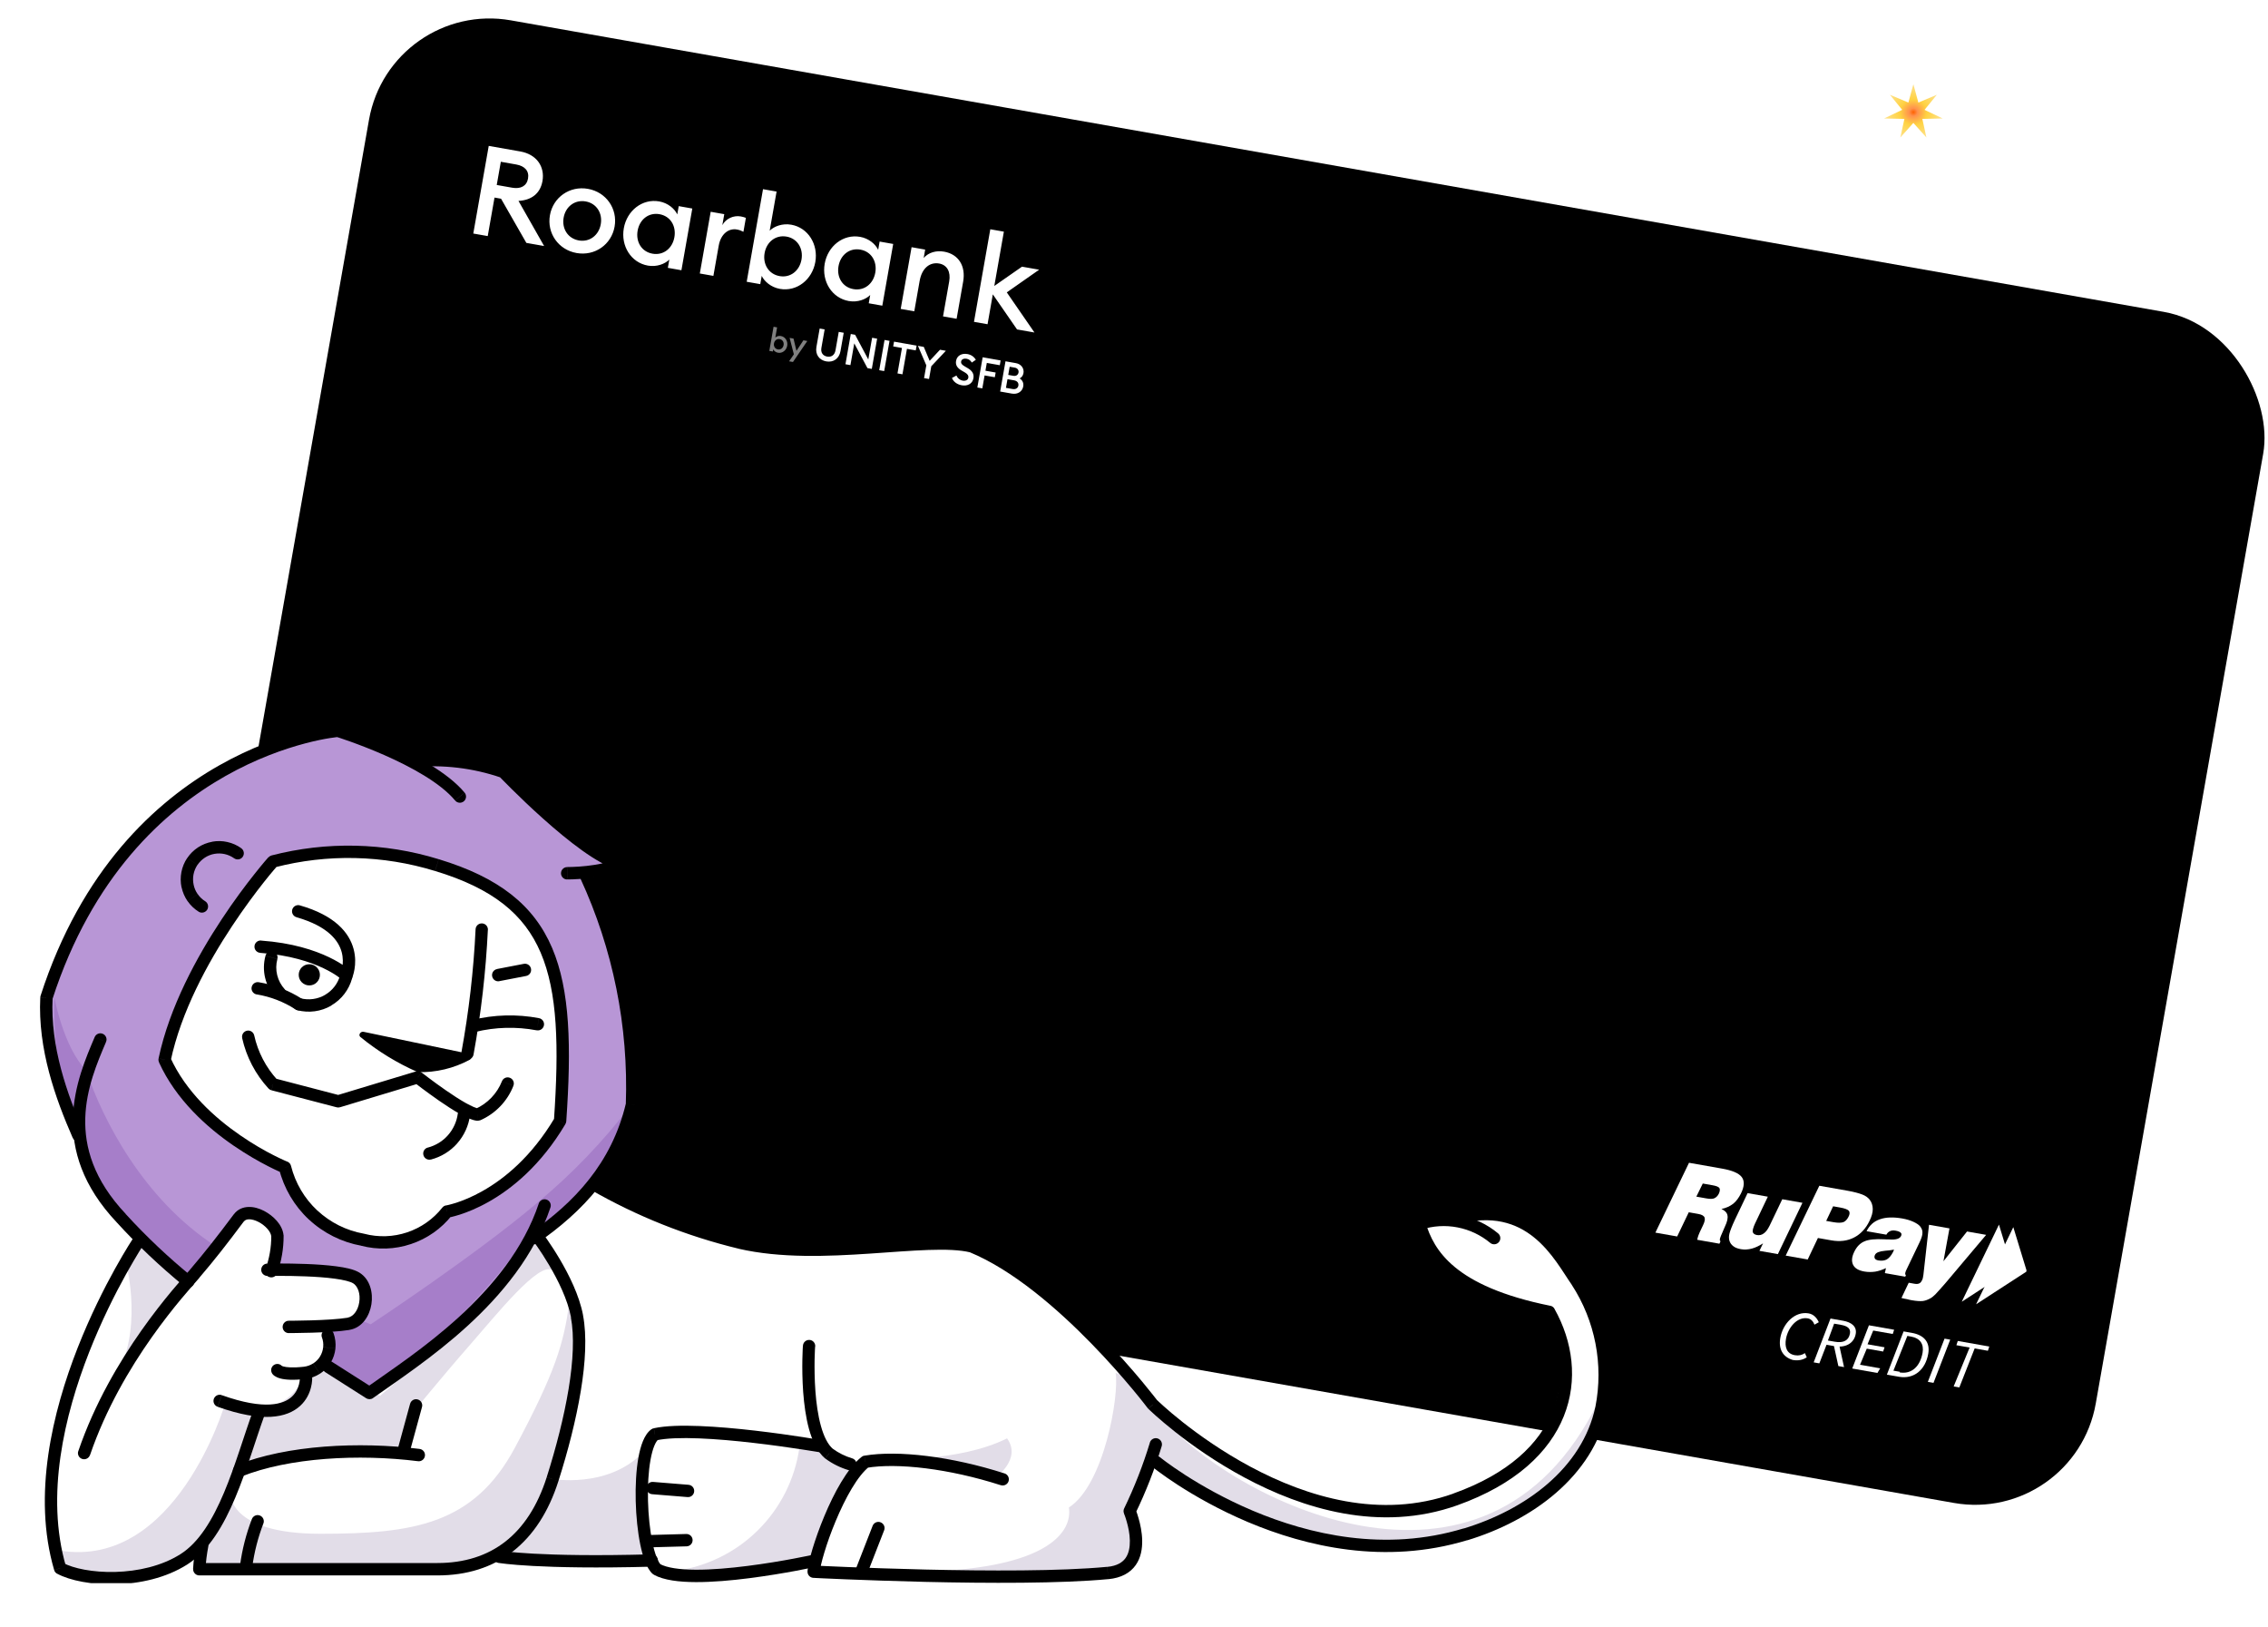 <svg width="566" height="406" viewBox="0 0 566 406" fill="none" xmlns="http://www.w3.org/2000/svg">
<g clip-path="url(#clip0_4159_18079)">
<rect x="97.398" y="-0.231" width="480" height="301.751" rx="30.557" transform="rotate(10 97.398 -0.231)" fill="black"/>
<g clip-path="url(#clip1_4159_18079)">
<g clip-path="url(#clip2_4159_18079)">
<path d="M502.439 306.169L505.812 317.205L493.153 325.415L502.439 306.169Z" fill="white"/>
<path d="M498.857 305.537L502.231 316.574L489.572 324.784L498.857 305.537Z" fill="white"/>
<path d="M413.116 307.539L421.509 290.111L429.719 291.559C432.271 292.009 433.923 292.695 434.666 293.673C435.409 294.65 435.334 296.048 434.451 297.811C433.925 298.848 433.317 299.7 432.516 300.349C431.725 300.943 430.787 301.399 429.6 301.641C430.449 302.016 430.982 302.562 431.098 303.203C431.259 303.909 431.04 304.83 430.494 305.975L429.431 308.441L429.421 308.495C429.129 309.178 429.117 309.571 429.385 309.674L429.102 310.302L423.555 309.324C423.632 308.886 423.755 308.512 423.869 308.194C423.982 307.875 424.086 307.611 424.17 307.457L424.988 305.738C425.429 304.856 425.555 304.145 425.391 303.777C425.237 303.355 424.721 303.038 423.833 302.882L421.448 302.461L418.553 308.498L413.116 307.539ZM423.336 298.561L425.833 299.001C426.72 299.158 427.405 299.166 427.842 298.96C428.279 298.755 428.689 298.376 428.961 297.803C429.243 297.175 429.265 296.728 429.092 296.415C428.862 296.092 428.271 295.875 427.328 295.709L424.943 295.288L423.336 298.561Z" fill="white"/>
<path d="M449.841 300.045L443.685 312.901L439.08 312.089L439.982 310.216C439.015 310.835 438.077 311.291 437.177 311.527C436.278 311.764 435.351 311.826 434.464 311.67C433.687 311.533 433.041 311.306 432.59 310.944C432.083 310.573 431.763 310.121 431.582 309.525C431.447 308.993 431.432 308.426 431.613 307.724C431.794 307.022 432.219 305.912 432.952 304.348L436.129 297.683L441.177 298.573L438 305.238C437.539 306.229 437.359 306.931 437.402 307.334C437.501 307.746 437.85 308.034 438.461 308.141C439.071 308.249 439.664 308.128 440.195 307.713C440.716 307.354 441.174 306.701 441.616 305.819L444.783 299.209L449.831 300.099L449.841 300.045Z" fill="white"/>
<path d="M445.636 313.274L454.029 295.845L461.074 297.087C462.627 297.361 463.828 297.686 464.687 298.007C465.546 298.327 466.154 298.773 466.576 299.299C467.089 299.954 467.352 300.734 467.364 301.64C467.376 302.545 467.091 303.511 466.556 304.601C465.644 306.529 464.31 307.931 462.675 308.771C461.039 309.612 459.168 309.846 457.004 309.465L453.676 308.878L451.128 314.242L445.636 313.274ZM455.743 304.614L457.518 304.927C458.683 305.132 459.489 305.105 460.036 304.919C460.528 304.724 460.948 304.29 461.295 303.617C461.643 302.945 461.674 302.442 461.39 302.11C461.161 301.787 460.413 301.486 459.248 301.281L457.473 300.968L455.743 304.614Z" fill="white"/>
<path d="M470.382 317.637L470.66 316.388C469.721 316.843 468.812 317.134 467.987 317.271C467.107 317.398 466.19 317.406 465.247 317.24C463.805 316.985 462.874 316.426 462.454 315.562C462.034 314.698 462.107 313.638 462.737 312.338C463.366 311.038 464.206 310.17 465.255 309.734C466.314 309.243 468 309.089 470.267 309.207C470.554 309.201 470.942 309.269 471.405 309.238C473.099 309.367 474.063 309.086 474.411 308.413C474.589 308.05 474.582 307.766 474.334 307.553C474.141 307.35 473.716 307.162 473.051 307.045C472.551 306.957 472.088 306.988 471.717 307.148C471.345 307.309 471.01 307.588 470.757 308.051L465.819 307.181C466.534 305.726 467.624 304.733 469.146 304.211C470.612 303.68 472.511 303.619 474.73 304.011C475.784 304.197 476.707 304.472 477.501 304.838C478.294 305.204 478.856 305.585 479.187 305.982C479.609 306.508 479.799 307.049 479.758 307.607C479.773 308.174 479.526 308.92 479.066 309.912L475.626 317.094C475.522 317.358 475.483 317.577 475.454 317.741C475.481 317.915 475.507 318.089 475.645 318.283L475.43 318.527L470.382 317.637ZM472.674 311.776C472.081 311.897 471.376 311.999 470.45 312.061C468.996 312.2 468.197 312.511 467.925 313.083C467.746 313.447 467.753 313.731 467.881 313.979C468.009 314.227 468.322 314.395 468.766 314.474C469.598 314.62 470.303 314.519 470.87 314.224C471.446 313.874 471.95 313.285 472.382 312.458C472.476 312.249 472.551 312.149 472.57 312.04L472.674 311.776Z" fill="white"/>
<path d="M474.525 323.842L476.339 320.041L477.782 320.296C478.281 320.384 478.688 320.343 478.939 320.218C479.246 320.102 479.47 319.803 479.649 319.44C479.733 319.285 479.827 319.076 479.866 318.857C479.904 318.638 479.943 318.419 480.001 318.091L481.406 305.582L486.509 306.482L485.006 314.683L490.892 307.255L495.662 308.096L485.466 320.183C484.318 321.505 483.469 322.427 482.974 322.961C482.489 323.44 482.024 323.809 481.587 324.015C481.021 324.31 480.408 324.54 479.824 324.607C479.185 324.663 478.278 324.616 477.113 324.411C476.78 324.352 476.392 324.284 475.958 324.151C475.459 324.063 475.015 323.985 474.525 323.842Z" fill="white"/>
<path d="M444.292 333.801C444.921 330.232 447.91 327.079 451.369 327.689C452.627 327.911 453.434 328.853 453.899 329.895L452.818 330.505C452.483 329.646 451.936 329.069 451.15 328.93C448.477 328.459 446.2 331.258 445.707 334.051C445.352 336.068 445.864 337.758 447.909 338.119C448.852 338.285 449.693 338.113 450.432 337.604L450.896 338.645C449.973 339.283 448.79 339.554 447.375 339.305C444.914 338.551 443.8 336.594 444.292 333.801Z" fill="white"/>
<path d="M456.818 328.97L459.963 329.525C462.007 329.885 463.443 330.938 463.115 332.8C462.677 335.283 460.387 336.319 457.871 335.875L455.826 335.515L454.035 340.159L452.619 339.909L456.818 328.97ZM457.905 334.761C460.106 335.15 461.371 334.413 461.672 332.706C461.891 331.464 461.03 330.833 459.457 330.555L457.727 330.25L456.175 334.456L457.905 334.761ZM457.611 335.51L458.848 334.928L460.195 341.085L458.779 340.835L457.611 335.51Z" fill="white"/>
<path d="M466.41 330.661L472.7 331.77L472.352 332.829L467.477 331.969L466.061 335.4L470.307 336.148L469.958 337.207L465.87 336.486L464.188 340.509L469.22 341.396L468.529 342.554L462.239 341.445L466.41 330.661Z" fill="white"/>
<path d="M475.059 332.186L477.104 332.547C480.249 333.101 481.705 334.958 481.212 337.751C480.501 341.786 477.65 344.163 473.876 343.497L470.888 342.97L475.059 332.186ZM474.067 342.411C477.055 342.938 479.195 340.915 479.797 337.502C480.18 335.329 479.141 333.866 476.939 333.478L475.996 333.311L472.522 341.979L474.095 342.256L474.067 342.411Z" fill="white"/>
<path d="M485.28 333.989L486.695 334.238L482.524 345.022L481.109 344.773L485.28 333.989Z" fill="white"/>
<path d="M491.536 336.212L488.234 335.629L488.583 334.571L496.445 335.957L496.096 337.016L492.794 336.433L488.971 346.159L487.556 345.91L491.536 336.212Z" fill="white"/>
</g>
</g>
<path d="M204.986 86.797C204.778 87.976 205.36 88.78 206.422 88.967C207.474 89.152 208.295 88.597 208.503 87.417L209.316 82.806L210.559 83.025L209.749 87.615C209.418 89.496 207.963 90.477 206.21 90.168C204.436 89.855 203.415 88.437 203.746 86.557L204.556 81.966L205.799 82.186L204.986 86.797ZM241.425 88.335C242.36 88.5 243.092 89.013 243.528 89.769L242.519 90.457C242.216 89.943 241.793 89.606 241.208 89.503C240.571 89.391 239.96 89.623 239.865 90.165C239.768 90.717 240.096 91.027 240.821 91.451L241.536 91.872C242.578 92.483 243.13 93.271 242.921 94.395C242.688 95.713 241.495 96.39 240.018 96.129C238.796 95.914 237.884 95.183 237.57 94.296L238.685 93.692C238.971 94.367 239.533 94.839 240.266 94.968C240.968 95.092 241.554 94.811 241.654 94.248C241.747 93.717 241.458 93.305 240.783 92.912L240.006 92.468C238.882 91.821 238.414 91.059 238.596 90.028C238.828 88.711 240.023 88.088 241.425 88.335ZM216.689 89.683L217.643 84.274L218.897 84.495L217.567 92.039L216.483 91.848L213.189 85.669L212.232 91.098L210.99 90.879L212.32 83.335L213.404 83.526L216.689 89.683ZM220.658 92.584L219.415 92.365L220.745 84.821L221.988 85.04L220.658 92.584ZM228.536 87.421L226.337 87.034L225.216 93.388L223.974 93.168L225.094 86.814L222.905 86.428L223.115 85.239L228.746 86.232L228.536 87.421ZM232.004 90.027L234.584 87.261L236.05 87.52L232.411 91.381L231.851 94.558L230.608 94.338L231.17 91.151L229.08 86.29L230.536 86.547L232.004 90.027ZM249.508 91.119L246.267 90.548L245.924 92.492L248.474 92.942L248.266 94.122L245.716 93.672L245.146 96.902L243.904 96.683L245.234 89.139L249.717 89.93L249.508 91.119ZM253.534 90.602C254.883 90.84 255.617 91.956 255.419 93.082C255.301 93.751 254.93 94.179 254.461 94.414C255.101 94.823 255.52 95.488 255.355 96.423C255.134 97.677 253.967 98.457 252.532 98.204L249.6 97.687L250.93 90.143L253.534 90.602ZM251.044 96.77L252.701 97.062C253.498 97.202 254.036 96.826 254.146 96.199C254.255 95.583 253.891 95.036 253.083 94.894L251.426 94.602L251.044 96.77ZM251.614 93.539L252.91 93.768C253.59 93.887 254.083 93.515 254.184 92.941C254.282 92.389 253.949 91.848 253.27 91.728L251.973 91.499L251.614 93.539ZM146.721 47.116C151.279 47.919 154.165 52.08 153.378 56.546C152.591 61.011 148.455 63.934 143.897 63.13C139.339 62.327 136.453 58.166 137.24 53.7C138.028 49.235 142.163 46.312 146.721 47.116ZM164.51 50.252C166.727 50.643 168.375 52.109 169.02 53.493L169.384 51.43L172.771 52.027L170.056 67.425L166.668 66.828L167.032 64.764C165.953 65.844 163.904 66.658 161.686 66.267C157.467 65.523 154.9 61.355 155.677 56.951C156.453 52.547 160.291 49.508 164.51 50.252ZM192.083 57.559C193.162 56.48 195.242 55.671 197.46 56.062C201.679 56.806 204.246 60.974 203.47 65.378C202.693 69.782 198.855 72.821 194.636 72.077C192.419 71.686 190.741 70.215 190.096 68.831L189.732 70.895L186.344 70.297L190.417 47.2L193.804 47.797L192.083 57.559ZM214.645 59.092C216.862 59.483 218.51 60.949 219.155 62.333L219.518 60.27L222.906 60.867L220.19 76.266L216.803 75.668L217.167 73.604C216.088 74.684 214.038 75.498 211.821 75.107C207.602 74.363 205.035 70.195 205.811 65.791C206.588 61.387 210.426 58.349 214.645 59.092ZM129.854 37.791C133.918 38.508 136.013 41.576 135.378 45.179C134.835 48.259 132.665 49.941 129.393 50.126L135.791 61.384L131.357 60.602L125.044 49.581L123.412 49.293L121.717 58.902L118.114 58.267L121.969 36.401L129.854 37.791ZM184.841 53.996C185.272 54.072 185.698 54.18 186.143 54.353L185.53 57.833C184.977 57.545 184.5 57.366 183.884 57.257C181.944 56.915 179.901 58.238 179.358 61.317L178.033 68.832L174.645 68.235L177.36 52.836L180.748 53.434L180.265 56.175C181.16 54.523 183.085 53.686 184.841 53.996ZM235.618 62.791C239.191 63.42 241.055 66.353 240.365 70.264L238.731 79.535L235.343 78.937L236.88 70.221C237.309 67.789 236.338 66.094 234.367 65.746C232.119 65.35 230.085 66.801 229.504 70.096L228.168 77.672L224.78 77.075L227.495 61.676L230.883 62.274L230.514 64.368C231.709 62.991 233.617 62.438 235.618 62.791ZM248.137 71.349L255.05 66.535L259.331 67.29L251.252 72.947L258.156 82.96L253.813 82.194L247.767 73.443L246.453 80.896L243.066 80.299L247.139 57.201L250.526 57.798L248.137 71.349ZM164.583 53.441C161.843 52.958 159.614 54.788 159.125 57.559C158.637 60.331 160.105 62.813 162.846 63.296C165.586 63.779 167.814 61.949 168.303 59.177C168.792 56.406 167.324 53.925 164.583 53.441ZM196.301 59.034C193.56 58.551 191.301 60.375 190.812 63.146C190.324 65.918 191.823 68.406 194.563 68.889C197.273 69.367 199.532 67.542 200.021 64.77C200.509 61.998 199.011 59.512 196.301 59.034ZM214.718 62.282C211.977 61.798 209.749 63.628 209.26 66.399C208.771 69.171 210.24 71.653 212.981 72.136C215.721 72.619 217.949 70.789 218.438 68.017C218.926 65.246 217.459 62.765 214.718 62.282ZM146.167 50.258C143.426 49.774 141.143 51.562 140.659 54.303C140.176 57.044 141.71 59.506 144.451 59.989C147.161 60.467 149.445 58.678 149.928 55.937C150.412 53.197 148.877 50.735 146.167 50.258ZM123.965 46.152L127.814 46.831C129.939 47.206 131.443 46.422 131.775 44.544C132.106 42.665 130.96 41.415 128.835 41.041L124.986 40.362L123.965 46.152Z" fill="white"/>
<path d="M192.966 87.163L192.871 87.701L191.988 87.546L193.049 81.525L193.932 81.68L193.484 84.225C193.765 83.944 194.307 83.733 194.885 83.835C195.985 84.029 196.654 85.115 196.452 86.263C196.249 87.411 195.249 88.203 194.149 88.009C193.571 87.907 193.134 87.524 192.966 87.163ZM195.553 86.105C195.68 85.382 195.29 84.734 194.583 84.609C193.869 84.483 193.28 84.959 193.152 85.681C193.025 86.404 193.416 87.052 194.13 87.178C194.837 87.303 195.425 86.827 195.553 86.105Z" fill="white" fill-opacity="0.5"/>
<path d="M197.892 90.317L196.92 90.145L198.114 88.402L197.057 84.301L198.028 84.472L198.764 87.532C199.439 86.507 199.818 85.932 200.493 84.906L201.472 85.079L197.892 90.317Z" fill="white" fill-opacity="0.5"/>
<g clip-path="url(#clip3_4159_18079)">
<g clip-path="url(#clip4_4159_18079)">
<path d="M15.343 359.7C17.526 340.874 30.951 317.451 37.392 308.078L32.225 305.935L26.503 298.448L22.964 288.547L19.967 280.789L17.784 275.703L12.902 257.799V250.583L15.899 241.225L19.438 234.538L30.598 217.15L39.304 207.791L48.837 200.304L58.369 193.889L67.631 190.145L85.056 185.059L102.21 192.817H106.563H113.37L126.442 195.218L144.4 210.9L152.8 215.8L149.3 217.2L147.135 220.093L151.216 231.595L156.112 249.241L157.468 261.814L158.824 274.387L154.471 287.218L147.935 296.577L165.089 304.606L188.222 311.022L203.464 312.093L230.137 310.221L241.297 311.022L249.461 314.494L268.784 329.21L283.212 344.455L296.827 358.358L317.791 369.588C330.036 376.003 338.755 375.746 348.545 375.746C358.349 375.746 368.967 370.931 377.944 364.515C386.921 358.1 388.29 351.684 389.647 343.655C391.003 335.625 386.107 328.681 385.294 327.338C368.967 325.846 358.526 315.484 355.353 310.493L353.793 305.379C353.685 305.311 353.671 305.23 353.725 305.149L353.793 305.379C354.281 305.691 356.668 305.745 363.801 304.348C372.506 302.639 379.585 305.596 382.039 307.292C385.212 310.14 392.494 318.156 396.196 327.352C400.82 338.853 400.007 349.813 396.467 358.113C393.633 364.746 380.954 374.077 374.961 377.902L356.993 383.518L339.568 384.318L321.601 380.846L303.091 373.359L287.307 363.2L281.87 374.973L283.226 381.388L282.412 388.075L278.602 390.476L260.634 392.076L223.615 391.005L203.478 390.476L203.749 387.804L181.971 391.547H171.353L165.089 390.476L163.177 387.261L151.745 388.061L127.798 387.261C127.527 386.19 126.55 384.535 124.801 386.461C123.052 388.387 116.095 389.58 112.827 389.933H52.091C51.359 389.662 50.572 387.898 53.176 382.975C36.185 396.674 21.96 392.781 16.97 389.133C15.533 387.153 13.173 378.526 15.343 359.7Z" fill="white"/>
<path d="M290.101 353.746C305.966 372.884 370.54 407.837 398.935 349.555C390.514 388.74 344.355 384.521 327.459 383.979C319.038 383.748 282.615 361.613 282.615 361.613C282.615 361.613 280.256 341.892 290.101 353.746Z" fill="#E2DDE8"/>
<path d="M19.587 283.298C15.275 273.465 10.963 261.448 11.601 248.888C31.71 186.7 84.284 182.346 84.284 182.346C90.752 184.381 97.084 186.822 103.241 189.657C103.241 189.657 116.801 186.795 124.734 192.926C132.667 199.07 140.9 210.2 152.776 215.332C149.495 218.194 143.433 216.255 144.355 217.652C145.278 219.062 162.106 246.569 157.428 275.011C152.288 288.981 146.227 303.928 133.155 308.567C119.133 327.705 92.528 346.802 92.528 346.802C92.528 346.802 49.095 322.564 33.202 307.156C17.309 291.748 19.587 283.298 19.587 283.298Z" fill="#B896D6"/>
<path d="M68.147 214.926C81.598 211.44 95.755 211.752 109.031 215.848C138.334 224.745 142.362 242.432 139.772 279.663C127.852 299.737 111.594 302.26 111.594 302.26C109.153 305.352 105.858 307.672 102.101 308.933C98.359 310.181 94.318 310.316 90.507 309.313C85.883 308.485 81.585 306.342 78.154 303.141C74.723 299.941 72.282 295.804 71.143 291.246C71.143 291.246 49.189 282.349 41.094 264.405C46.396 239.272 68.147 214.926 68.147 214.926Z" fill="white"/>
<path d="M42.586 264.716C45.189 252.428 51.834 240.248 57.895 231.093C60.919 226.522 63.78 222.724 65.868 220.08C66.913 218.75 67.781 217.72 68.377 217.014C68.675 216.662 68.906 216.39 69.069 216.214C69.15 216.119 69.204 216.051 69.245 216.011C69.259 215.983 69.286 215.97 69.286 215.956L69.299 215.943C69.299 215.943 69.299 215.943 68.147 214.912C66.994 213.881 66.994 213.881 66.994 213.881L66.981 213.895C66.967 213.908 66.953 213.922 66.926 213.949C66.885 214.003 66.818 214.071 66.736 214.166C66.574 214.356 66.33 214.641 66.018 214.993C65.407 215.726 64.526 216.784 63.455 218.14C61.312 220.839 58.397 224.705 55.319 229.37C49.176 238.661 42.287 251.221 39.575 264.065L42.586 264.716ZM71.13 291.246C71.713 289.822 71.713 289.822 71.713 289.822C71.713 289.822 71.713 289.822 71.699 289.822C71.686 289.822 71.672 289.809 71.659 289.809C71.618 289.795 71.564 289.768 71.483 289.741C71.333 289.673 71.103 289.578 70.805 289.442C70.208 289.171 69.34 288.764 68.269 288.222C66.126 287.137 63.197 285.495 60.011 283.298C53.61 278.904 46.369 272.393 42.477 263.781L39.67 265.042C43.901 274.374 51.671 281.291 58.275 285.821C61.597 288.1 64.648 289.809 66.872 290.948C67.984 291.518 68.892 291.952 69.53 292.236C69.842 292.386 70.099 292.494 70.276 292.562C70.357 292.603 70.425 292.63 70.479 292.643C70.506 292.657 70.52 292.657 70.533 292.671H70.547C70.56 292.671 70.56 292.671 71.13 291.246ZM79.185 302.016C75.971 299.018 73.693 295.139 72.621 290.88L69.638 291.626C70.845 296.468 73.435 300.863 77.083 304.267L79.185 302.016ZM90.765 307.794C86.426 307.021 82.412 305.013 79.185 302.002L77.083 304.254C80.731 307.658 85.3 309.937 90.223 310.818L90.765 307.794ZM101.613 307.468C98.156 308.621 94.426 308.757 90.887 307.821L90.101 310.805C94.21 311.876 98.549 311.741 102.576 310.384L101.613 307.468ZM110.373 301.31C108.109 304.172 105.071 306.315 101.6 307.468L102.576 310.384C106.604 309.041 110.156 306.546 112.787 303.209L110.373 301.31ZM138.443 278.877C132.626 288.669 125.791 294.135 120.449 297.146C117.777 298.665 115.458 299.561 113.845 300.09C113.031 300.347 112.394 300.51 111.96 300.619C111.743 300.673 111.58 300.7 111.485 300.727C111.431 300.741 111.39 300.741 111.377 300.754C111.363 300.754 111.363 300.754 111.35 300.754C111.35 300.754 111.35 300.754 111.594 302.273C111.824 303.792 111.824 303.792 111.838 303.792H111.851C111.865 303.792 111.878 303.792 111.906 303.779C111.946 303.765 112.001 303.765 112.068 303.752C112.204 303.725 112.407 303.684 112.665 303.63C113.167 303.508 113.899 303.318 114.794 303.033C116.597 302.45 119.093 301.473 121.967 299.846C127.73 296.59 134.985 290.758 141.101 280.464L138.443 278.877ZM108.583 217.313C122.957 221.666 130.836 228.082 134.944 237.725C139.135 247.532 139.528 260.919 138.24 279.555L141.318 279.772C142.606 261.163 142.294 247.098 137.792 236.518C133.209 225.776 124.422 218.9 109.492 214.369L108.583 217.313ZM68.526 216.417C81.693 212.999 95.566 213.311 108.57 217.313L109.478 214.369C95.932 210.192 81.476 209.88 67.753 213.434L68.526 216.417ZM41.08 264.405L39.575 264.079C39.507 264.405 39.548 264.73 39.684 265.028L41.08 264.405ZM71.13 291.246L72.621 290.88C72.445 290.188 71.835 289.714 71.13 289.714V291.246ZM90.494 309.313L90.887 307.821C90.847 307.807 90.806 307.807 90.765 307.794L90.494 309.313ZM111.58 302.26L111.35 300.741C110.97 300.795 110.617 300.998 110.373 301.31L111.58 302.26ZM139.772 279.663L141.101 280.45C141.223 280.246 141.291 280.016 141.318 279.772L139.772 279.663ZM109.031 215.834L108.583 217.313L109.031 215.834ZM68.147 214.925L67.767 213.434C67.469 213.515 67.211 213.678 67.008 213.895L68.147 214.925Z" fill="black"/>
<path d="M13.553 248.82C13.553 248.82 15.885 261.407 21.485 267.009C25.703 279.596 35.846 299.195 53.718 310.859C65.99 318.604 78.981 325.155 92.501 330.417C92.501 330.417 118.645 313.205 134.049 300.13C142.809 292.86 150.715 284.614 157.603 275.554C157.603 275.554 151.854 297.323 132.666 307.102C121.533 322.754 107.851 336.426 92.189 347.548C92.189 347.548 57 330.906 40.646 314.589C24.292 298.272 19.302 285.17 19.655 281.467C12.644 270.278 13.553 248.82 13.553 248.82Z" fill="#A67EC9"/>
<path d="M42.544 324.368L61.217 302.911C61.217 302.911 71.496 300.591 68.689 315.959C76.648 316.908 92.039 315.498 91.673 322.035C91.307 328.573 88.256 331.041 81.3 331.041C81.788 335.232 83.171 344.55 71.957 343.14C60.742 341.729 42.544 324.368 42.544 324.368Z" fill="white"/>
<path d="M220.957 364.014C220.957 364.014 239.168 364.936 251.318 358.873C255.047 364.014 248.444 368.652 248.444 368.652L220.957 364.014Z" fill="#E2DDE8"/>
<path d="M31.33 314.589C31.33 314.589 35.52 329.509 29.92 341.634C35.086 334.324 40.849 327.447 47.155 321.099L34.598 308.106L31.33 314.589Z" fill="#E2DDE8"/>
<path d="M137.833 316.922C134.551 314.602 123.811 328.111 117.262 335.571C110.712 343.031 102.318 353.299 102.318 353.299C102.318 353.299 106.047 362.617 94.385 362.617C82.724 362.617 58.41 365.478 58.41 365.478L64.01 351.142C66.668 351.305 69.299 350.545 71.469 349.013C73.638 347.48 75.225 345.255 75.971 342.706C78.791 341.919 81.775 341.919 84.595 342.706L94.847 348.267C94.847 348.267 124.72 323.079 132.68 307.224C135.188 309.977 136.951 313.314 137.833 316.922Z" fill="#E2DDE8"/>
<path d="M56.078 350.477C56.078 350.477 43.955 391.52 14.99 386.881C14.041 390.611 14.99 393.392 23.872 393.853C32.754 394.314 48.145 393.392 55.156 377.536C58.926 369.344 62.099 360.894 64.635 352.241L56.078 350.477Z" fill="#E2DDE8"/>
<path d="M57.487 372.409C57.487 372.409 56.66 382.677 79.93 382.677C103.199 382.677 118.224 380.357 128.489 361.219C138.741 342.082 140.639 335.124 142.049 325.304C145.331 340.712 141.588 369.154 131.771 379.801C121.953 390.448 121.031 391.452 90.656 391.9C60.281 392.347 49.745 391.384 49.745 391.384C49.88 387.926 50.952 384.562 52.85 381.659C54.87 378.865 56.443 375.732 57.487 372.409Z" fill="#E2DDE8"/>
<path d="M137.779 368.978C137.779 368.978 151.366 371.474 160.248 362.617C160.275 371.528 161.075 380.425 162.662 389.201C162.662 389.201 138.294 390.123 125.317 386.882C130.239 381.47 134.429 375.461 137.779 368.978Z" fill="#E2DDE8"/>
<path d="M199.491 361.206C198.379 369.059 194.718 376.329 189.05 381.89C183.395 387.451 176.046 391.005 168.167 391.981C198.989 391.981 203.681 387.79 203.681 387.79L213.96 366.794C213.974 366.794 206.475 360.284 199.491 361.206Z" fill="#E2DDE8"/>
<path d="M278.412 342.529C279.361 348.117 275.537 370.497 266.75 376.112C267.672 382.161 261.61 390.448 234.978 391.94C272.811 394.802 288.704 395.155 281.924 376.994C288.704 363.512 289.165 352.295 284.975 347.656C280.771 343.017 278.412 342.529 278.412 342.529Z" fill="#E2DDE8"/>
<path d="M69.272 269.491C66.37 266.344 64.363 262.492 63.441 258.328L60.43 258.993C61.474 263.686 63.739 268.026 67.007 271.58L69.272 269.491ZM84.798 273.289L68.539 269.043L67.766 272.027L84.025 276.272L84.798 273.289ZM103.81 267.321L83.957 273.316L84.852 276.259L104.705 270.264L103.81 267.321ZM119.35 276.544C119.173 276.53 118.807 276.449 118.211 276.191C117.641 275.947 116.963 275.608 116.204 275.187C114.699 274.333 112.976 273.221 111.336 272.081C109.695 270.956 108.162 269.816 107.037 268.975C106.481 268.555 106.02 268.202 105.695 267.958C105.532 267.836 105.41 267.741 105.328 267.673C105.288 267.646 105.261 267.619 105.233 267.605C105.22 267.592 105.22 267.592 105.206 267.592C105.206 267.592 105.206 267.592 104.257 268.799C103.308 270.006 103.308 270.006 103.308 270.006C103.308 270.006 103.308 270.006 103.321 270.006C103.321 270.006 103.335 270.02 103.349 270.033C103.376 270.047 103.403 270.074 103.444 270.115C103.525 270.182 103.66 270.277 103.823 270.413C104.149 270.671 104.623 271.023 105.193 271.457C106.345 272.312 107.905 273.465 109.586 274.631C111.268 275.784 113.071 276.978 114.699 277.886C115.512 278.348 116.299 278.741 117.017 279.053C117.709 279.338 118.455 279.582 119.146 279.636L119.35 276.544ZM125.262 269.776C124.042 272.854 121.655 275.337 118.631 276.679L119.879 279.501C123.648 277.832 126.618 274.753 128.123 270.915L125.262 269.776ZM63.441 258.328C63.251 257.501 62.437 256.972 61.61 257.162C60.783 257.352 60.254 258.165 60.444 258.993L63.441 258.328ZM68.146 270.535L67.007 271.58C67.21 271.797 67.468 271.946 67.753 272.027L68.146 270.535ZM84.405 274.78L84.012 276.272C84.283 276.34 84.568 276.34 84.839 276.259L84.405 274.78ZM104.257 268.785L105.206 267.578C104.813 267.266 104.298 267.171 103.81 267.321L104.257 268.785ZM119.255 278.076L119.146 279.609C119.39 279.623 119.648 279.582 119.879 279.487L119.255 278.076ZM128.123 270.901C128.435 270.115 128.055 269.22 127.255 268.908C126.469 268.596 125.574 268.975 125.262 269.776L128.123 270.901Z" fill="black"/>
<path d="M111.81 283.217C110.482 284.736 108.719 285.807 106.766 286.323L107.539 289.307C110.088 288.642 112.38 287.232 114.116 285.265L111.81 283.217ZM114.251 277.832C113.994 279.826 113.139 281.698 111.81 283.217L114.116 285.251C115.851 283.285 116.963 280.83 117.302 278.226L114.251 277.832ZM106.766 286.309C105.939 286.526 105.451 287.367 105.668 288.195C105.885 289.022 106.725 289.51 107.553 289.293L106.766 286.309ZM117.302 278.226C117.411 277.385 116.814 276.611 115.973 276.503C115.133 276.394 114.36 276.991 114.251 277.832L117.302 278.226Z" fill="black"/>
<path d="M29.133 304.986C34.354 310.71 39.981 316.027 45.989 320.923L47.928 318.536C42.043 313.748 36.51 308.526 31.398 302.924L29.133 304.986ZM23.628 258.749C21.445 263.876 18.448 270.847 18.204 278.836C17.96 286.906 20.523 295.871 29.16 305.013L31.398 302.897C23.316 294.339 21.065 286.16 21.282 278.931C21.499 271.607 24.252 265.137 26.462 259.969L23.628 258.749ZM46.002 320.923C46.667 321.465 47.629 321.357 48.172 320.706C48.714 320.041 48.606 319.078 47.955 318.536L46.002 320.923ZM30.272 303.955L31.411 302.924C31.411 302.911 31.398 302.911 31.398 302.911L30.272 303.955ZM26.462 259.956C26.801 259.169 26.435 258.274 25.648 257.935C24.862 257.596 23.967 257.962 23.628 258.749L26.462 259.956Z" fill="black"/>
<path d="M93.043 346.259L82.819 339.749L81.164 342.353L91.389 348.863L93.043 346.259ZM134.456 300.279C130.687 311.564 122.916 320.936 114.536 328.586C106.156 336.236 97.288 342.041 91.321 346.286L93.111 348.795C98.956 344.631 108.054 338.677 116.611 330.865C125.181 323.039 133.358 313.232 137.372 301.256L134.456 300.279ZM82.819 339.749C82.1 339.287 81.151 339.505 80.69 340.223C80.229 340.942 80.446 341.892 81.164 342.353L82.819 339.749ZM92.216 347.548L91.389 348.85C91.918 349.189 92.596 349.175 93.111 348.809L92.216 347.548ZM137.372 301.256C137.643 300.456 137.209 299.574 136.395 299.303C135.595 299.032 134.714 299.466 134.443 300.279L137.372 301.256Z" fill="black"/>
<path d="M56.078 213.094C56.918 213.284 57.718 213.637 58.424 214.139L60.214 211.629C59.169 210.883 57.99 210.354 56.742 210.083L56.078 213.094ZM53.501 213.04C54.355 212.891 55.223 212.904 56.078 213.094L56.756 210.083C55.508 209.798 54.22 209.771 52.959 210.002L53.501 213.04ZM51.115 213.989C51.833 213.515 52.647 213.189 53.501 213.04L52.959 210.015C51.698 210.246 50.504 210.721 49.433 211.412L51.115 213.989ZM49.284 215.793C49.772 215.074 50.396 214.464 51.115 213.989L49.433 211.412C48.362 212.118 47.44 213.013 46.735 214.071L49.284 215.793ZM48.294 218.167C48.457 217.312 48.796 216.512 49.27 215.793L46.721 214.071C46.002 215.129 45.514 216.322 45.27 217.584L48.294 218.167ZM48.321 220.73C48.145 219.889 48.131 219.008 48.294 218.167L45.27 217.584C45.026 218.832 45.04 220.134 45.297 221.381L48.321 220.73ZM49.338 223.09C48.837 222.385 48.498 221.585 48.321 220.73L45.311 221.368C45.582 222.616 46.084 223.796 46.816 224.854L49.338 223.09ZM51.209 224.867C50.477 224.406 49.84 223.809 49.352 223.09L46.83 224.854C47.562 225.898 48.498 226.793 49.582 227.471L51.209 224.867ZM58.424 214.139C59.115 214.627 60.078 214.478 60.566 213.786C61.054 213.094 60.905 212.131 60.214 211.643L58.424 214.139ZM49.569 227.471C50.287 227.919 51.237 227.702 51.698 226.983C52.145 226.264 51.928 225.315 51.209 224.854L49.569 227.471Z" fill="black"/>
<path d="M90.724 257.433C90.006 257.284 89.368 258.179 89.897 258.694C94.264 262.275 99.091 265.232 104.258 267.497C108.773 267.619 113.248 266.561 117.221 264.405C117.37 264.323 117.479 264.201 117.547 264.052C117.614 263.903 117.642 263.74 117.614 263.564C117.587 263.401 117.506 263.252 117.384 263.13C117.262 263.008 117.113 262.94 116.95 262.913L90.724 257.433Z" fill="black"/>
<path d="M156.22 275.201C152.667 290.351 143.053 300.225 132.313 307.644L134.063 310.181C145.155 302.517 155.42 292.074 159.217 275.906L156.22 275.201ZM144.83 219.144C152.979 236.776 156.871 256.077 156.179 275.499L159.258 275.608C159.963 255.71 155.976 235.935 147.623 217.855L144.83 219.144ZM132.313 307.644C131.608 308.133 131.432 309.082 131.92 309.787C132.408 310.493 133.358 310.669 134.063 310.181L132.313 307.644ZM157.725 275.553L159.231 275.906C159.258 275.811 159.271 275.703 159.271 275.608L157.725 275.553ZM147.623 217.855C147.27 217.082 146.348 216.743 145.575 217.109C144.802 217.462 144.463 218.384 144.83 219.157L147.623 217.855Z" fill="black"/>
<path d="M84.282 182.346C83.822 183.811 83.822 183.811 83.822 183.811C83.822 183.811 83.822 183.811 83.835 183.811C83.849 183.811 83.862 183.825 83.876 183.825C83.916 183.838 83.984 183.852 84.066 183.879C84.228 183.933 84.472 184.014 84.784 184.109C85.408 184.313 86.303 184.625 87.415 185.018C89.639 185.818 92.676 186.971 95.944 188.409C102.589 191.339 109.898 195.313 113.573 199.721L115.932 197.741C111.756 192.749 103.836 188.531 97.192 185.601C93.829 184.123 90.724 182.943 88.459 182.129C87.32 181.722 86.398 181.41 85.761 181.193C85.435 181.085 85.191 181.003 85.015 180.949C84.933 180.922 84.866 180.895 84.811 180.881C84.784 180.868 84.771 180.868 84.757 180.868H84.744C84.744 180.868 84.744 180.868 84.282 182.346ZM13.064 249.363C22.99 218.669 40.89 202.325 56.24 193.631C63.929 189.277 71.007 186.836 76.146 185.479C78.709 184.801 80.797 184.394 82.235 184.164C82.954 184.042 83.51 183.974 83.876 183.933C84.066 183.906 84.201 183.892 84.296 183.892C84.337 183.892 84.377 183.879 84.391 183.879C84.405 183.879 84.405 183.879 84.418 183.879C84.418 183.879 84.418 183.879 84.296 182.346C84.174 180.813 84.16 180.8 84.16 180.8C84.16 180.8 84.16 180.8 84.147 180.8C84.133 180.8 84.12 180.8 84.106 180.8C84.079 180.8 84.038 180.813 83.984 180.813C83.876 180.827 83.713 180.841 83.51 180.868C83.103 180.922 82.506 181.003 81.747 181.125C80.228 181.37 78.045 181.79 75.373 182.495C70.031 183.906 62.695 186.442 54.735 190.945C38.774 199.978 20.319 216.905 10.135 248.413L13.064 249.363ZM20.997 282.688C16.712 272.895 12.522 261.149 13.132 248.969L10.054 248.82C9.403 261.759 13.837 274.048 18.163 283.936L20.997 282.688ZM113.586 199.734C114.129 200.385 115.105 200.467 115.756 199.924C116.407 199.382 116.488 198.405 115.946 197.754L113.586 199.734ZM84.282 182.346L84.744 180.881C84.554 180.813 84.35 180.786 84.16 180.8L84.282 182.346ZM11.6 248.888L10.135 248.413C10.094 248.535 10.067 248.671 10.067 248.806L11.6 248.888ZM18.176 283.922C18.515 284.695 19.424 285.061 20.21 284.709C20.983 284.37 21.349 283.461 20.997 282.674L18.176 283.922Z" fill="black"/>
<path d="M118.686 231.853C118.198 242.161 117.005 252.415 115.147 262.573L118.171 263.13C120.056 252.849 121.249 242.445 121.751 232.002L118.686 231.853ZM115.147 262.573C114.998 263.414 115.554 264.215 116.381 264.364C117.208 264.513 118.022 263.957 118.171 263.13L115.147 262.573ZM121.764 232.002C121.805 231.147 121.154 230.428 120.3 230.388C119.445 230.347 118.727 230.998 118.686 231.853L121.764 232.002Z" fill="black"/>
<path d="M145.508 328.138C144.572 323.188 141.955 317.979 139.649 314.087C138.483 312.12 137.385 310.465 136.571 309.285C136.164 308.702 135.826 308.227 135.595 307.915C135.473 307.753 135.378 307.631 135.324 307.549C135.297 307.509 135.27 307.468 135.256 307.454C135.242 307.441 135.242 307.441 135.242 307.427C135.242 307.427 135.242 307.427 135.242 307.414C135.242 307.414 135.242 307.414 134.022 308.35C132.802 309.285 132.802 309.285 132.802 309.285L132.815 309.299C132.829 309.313 132.856 309.34 132.883 309.38C132.937 309.462 133.032 309.57 133.141 309.719C133.358 310.018 133.683 310.465 134.076 311.021C134.863 312.147 135.92 313.748 137.032 315.633C139.283 319.431 141.67 324.273 142.511 328.695L145.508 328.138ZM139.365 369.507C141.751 362.02 143.758 354.234 144.938 347.073C146.118 339.939 146.484 333.306 145.494 328.125L142.47 328.695C143.351 333.333 143.053 339.559 141.9 346.557C140.748 353.529 138.782 361.152 136.436 368.557L139.365 369.507ZM109.166 393.066C116.489 393.066 122.835 391.086 127.974 387.085C133.1 383.083 136.924 377.17 139.365 369.507L136.436 368.571C134.13 375.786 130.618 381.117 126.089 384.643C121.574 388.156 115.919 389.974 109.166 389.974V393.066ZM49.731 393.066H109.18V389.987H49.731V393.066ZM48.959 385.267C48.565 387.302 48.308 389.363 48.185 391.438L51.264 391.615C51.372 389.675 51.616 387.749 51.982 385.85L48.959 385.267ZM135.215 307.4C134.7 306.722 133.737 306.6 133.059 307.115C132.381 307.631 132.259 308.594 132.774 309.272L135.215 307.4ZM143.989 328.423L142.47 328.708L143.989 328.423ZM49.731 391.52L48.199 391.425C48.172 391.845 48.321 392.266 48.62 392.578C48.904 392.89 49.311 393.066 49.745 393.066V391.52H49.731ZM51.982 385.85C52.145 385.009 51.603 384.209 50.762 384.046C49.921 383.884 49.121 384.426 48.959 385.267L51.982 385.85Z" fill="black"/>
<path d="M104.704 361.505C89.625 359.619 71.631 360.528 59.101 365.533L60.24 368.395C72.119 363.648 89.531 362.712 104.325 364.57L104.704 361.505ZM59.101 365.533C58.315 365.845 57.922 366.74 58.247 367.54C58.559 368.327 59.454 368.72 60.254 368.395L59.101 365.533ZM104.325 364.57C105.165 364.678 105.938 364.082 106.047 363.227C106.155 362.373 105.559 361.613 104.704 361.505L104.325 364.57Z" fill="black"/>
<path d="M124.652 388.428C124.394 389.947 124.394 389.947 124.394 389.947C124.394 389.947 124.394 389.947 124.408 389.947C124.421 389.947 124.421 389.947 124.435 389.947C124.462 389.947 124.489 389.96 124.53 389.96C124.611 389.974 124.747 389.987 124.91 390.015C125.249 390.055 125.764 390.123 126.455 390.204C127.852 390.354 129.981 390.544 133.005 390.706C139.039 391.032 148.586 391.262 162.688 390.883L162.607 387.804C148.559 388.184 139.107 387.967 133.168 387.641C130.198 387.478 128.11 387.288 126.781 387.153C126.116 387.085 125.628 387.017 125.33 386.976C125.181 386.949 125.059 386.936 124.991 386.922C124.95 386.922 124.937 386.909 124.91 386.909C124.896 386.909 124.896 386.909 124.896 386.909C124.91 386.909 124.91 386.909 124.652 388.428ZM162.702 390.883C163.556 390.856 164.221 390.15 164.194 389.296C164.166 388.441 163.461 387.777 162.607 387.804L162.702 390.883ZM124.91 386.909C124.069 386.759 123.269 387.329 123.133 388.17C122.984 389.011 123.553 389.811 124.394 389.947L124.91 386.909Z" fill="black"/>
<path d="M102.345 350.233L99.294 361.396L102.264 362.21L105.315 351.047L102.345 350.233ZM99.294 361.396C99.063 362.21 99.552 363.064 100.379 363.281C101.206 363.498 102.047 363.023 102.264 362.196L99.294 361.396ZM105.315 351.047C105.545 350.233 105.057 349.379 104.23 349.162C103.416 348.931 102.562 349.419 102.345 350.247L105.315 351.047Z" fill="black"/>
<path d="M134.511 254.028C128.992 252.984 123.31 253.133 117.859 254.476L118.591 257.473C123.622 256.239 128.856 256.104 133.941 257.067L134.511 254.028ZM117.859 254.476C117.032 254.679 116.53 255.507 116.733 256.334C116.937 257.162 117.764 257.663 118.591 257.46L117.859 254.476ZM133.941 257.053C134.782 257.216 135.582 256.66 135.745 255.832C135.907 254.991 135.351 254.191 134.524 254.028L133.941 257.053Z" fill="black"/>
<path d="M62.858 379.001C61.42 382.731 60.43 386.61 59.901 390.557L62.953 390.964C63.454 387.248 64.39 383.599 65.733 380.1L62.858 379.001ZM59.888 390.571C59.779 391.412 60.363 392.185 61.203 392.307C62.044 392.429 62.817 391.832 62.939 390.991L59.888 390.571ZM65.733 380.113C66.044 379.313 65.638 378.431 64.851 378.119C64.051 377.807 63.17 378.214 62.858 379.001L65.733 380.113Z" fill="black"/>
<path d="M124.625 244.792L131.296 243.504L130.713 240.479L124.042 241.767L124.625 244.792ZM131.296 243.504C132.137 243.341 132.68 242.541 132.517 241.7C132.354 240.859 131.554 240.316 130.713 240.479L131.296 243.504ZM124.042 241.781C123.201 241.944 122.659 242.744 122.821 243.585C122.984 244.426 123.784 244.968 124.625 244.806L124.042 241.781Z" fill="black"/>
<path d="M46.707 390.353C52.159 386.881 55.861 380.466 58.735 373.616C61.61 366.794 63.861 359.009 66.085 352.892L63.197 351.834C60.851 358.276 58.749 365.641 55.901 372.423C53.053 379.177 49.663 384.82 45.053 387.749L46.707 390.353ZM14.258 392.632C17.458 394.368 22.977 395.426 28.862 395.277C34.788 395.128 41.365 393.744 46.707 390.353L45.053 387.749C40.334 390.747 34.354 392.049 28.781 392.198C23.18 392.347 18.271 391.316 15.736 389.933L14.258 392.632ZM34.612 309.625C33.337 308.77 33.337 308.77 33.337 308.77C33.337 308.77 33.337 308.77 33.337 308.784C33.337 308.784 33.323 308.797 33.323 308.811C33.31 308.838 33.283 308.865 33.256 308.919C33.201 309.014 33.106 309.15 32.998 309.313C32.767 309.665 32.456 310.181 32.035 310.832C31.221 312.161 30.069 314.087 28.713 316.528C26.014 321.384 22.543 328.247 19.383 336.263C13.119 352.227 8.047 373.047 13.512 391.71L16.468 390.842C11.302 373.169 16.048 353.163 22.245 337.375C25.336 329.522 28.754 322.781 31.398 318.007C32.727 315.62 33.852 313.734 34.639 312.432C35.032 311.781 35.357 311.293 35.561 310.954C35.669 310.791 35.751 310.655 35.805 310.574C35.832 310.533 35.859 310.506 35.859 310.479C35.859 310.465 35.873 310.465 35.873 310.452C35.9 310.479 35.9 310.479 34.612 309.625ZM66.085 352.892C66.37 352.091 65.963 351.21 65.163 350.911C64.363 350.626 63.481 351.033 63.183 351.834L66.085 352.892ZM14.99 391.289L13.512 391.723C13.62 392.117 13.892 392.442 14.258 392.646L14.99 391.289ZM35.9 310.479C36.374 309.774 36.185 308.811 35.479 308.35C34.774 307.875 33.812 308.065 33.35 308.77L35.9 310.479Z" fill="black"/>
<path d="M47.413 316.8C44.145 320.611 27.669 338.284 19.546 362.047L22.462 363.051C30.367 339.939 46.423 322.686 49.759 318.807L47.413 316.8ZM58.369 302.938C54.328 308.35 51.101 312.473 47.399 316.8L49.732 318.807C53.501 314.413 56.769 310.222 60.824 304.783L58.369 302.938ZM70.763 308.201C70.641 306.844 69.95 305.61 69.096 304.62C68.228 303.616 67.102 302.748 65.909 302.124C64.729 301.514 63.373 301.093 62.058 301.134C60.702 301.161 59.319 301.677 58.369 302.952L60.837 304.796C61.109 304.43 61.502 304.227 62.126 304.213C62.79 304.199 63.617 304.416 64.499 304.864C65.367 305.312 66.167 305.935 66.763 306.627C67.374 307.333 67.658 307.984 67.699 308.485L70.763 308.201ZM69.163 317.695C70.248 314.697 70.791 311.524 70.777 308.323L67.699 308.336C67.713 311.171 67.224 313.979 66.261 316.637L69.163 317.695ZM19.533 362.047C19.262 362.847 19.682 363.729 20.496 364C21.296 364.271 22.177 363.851 22.448 363.037L19.533 362.047ZM48.579 317.803L49.745 318.807L48.579 317.803ZM59.603 303.86L60.837 304.783L59.603 303.86ZM69.231 308.336L70.777 308.323C70.777 308.282 70.777 308.228 70.777 308.187L69.231 308.336ZM66.261 316.651C65.977 317.451 66.383 318.332 67.184 318.617C67.984 318.902 68.865 318.495 69.15 317.695L66.261 316.651Z" fill="black"/>
<path d="M89.653 317.491C88.961 317.071 88.053 316.759 87.131 316.528C86.181 316.284 85.07 316.094 83.917 315.945C81.585 315.633 78.886 315.457 76.364 315.362C73.828 315.267 71.414 315.24 69.638 315.24C68.757 315.24 68.024 315.253 67.509 315.253C67.251 315.253 67.061 315.267 66.926 315.267C66.858 315.267 66.804 315.267 66.777 315.267C66.763 315.267 66.75 315.267 66.736 315.267H66.722C66.722 315.267 66.722 315.267 66.763 316.813C66.804 318.359 66.804 318.359 66.804 318.359C66.804 318.359 66.804 318.359 66.817 318.359C66.831 318.359 66.844 318.359 66.858 318.359C66.885 318.359 66.939 318.359 67.007 318.359C67.143 318.359 67.333 318.359 67.577 318.346C68.079 318.332 68.784 318.332 69.665 318.332C71.414 318.332 73.774 318.346 76.269 318.454C78.764 318.549 81.34 318.726 83.537 319.024C84.636 319.173 85.612 319.349 86.412 319.553C87.239 319.756 87.781 319.973 88.093 320.163L89.653 317.491ZM87.212 331.801C90.494 331.258 92.256 328.193 92.69 325.412C93.138 322.618 92.419 319.173 89.653 317.491L88.053 320.123C89.314 320.882 89.992 322.781 89.653 324.924C89.314 327.067 88.121 328.532 86.71 328.762L87.212 331.801ZM72.079 331.055C72.079 332.601 72.079 332.601 72.079 332.601C72.079 332.601 72.092 332.601 72.106 332.601C72.119 332.601 72.16 332.601 72.201 332.601C72.282 332.601 72.391 332.601 72.54 332.601C72.825 332.601 73.245 332.601 73.774 332.587C74.804 332.574 76.242 332.547 77.815 332.506C80.947 332.411 84.758 332.221 87.212 331.814L86.71 328.776C84.486 329.142 80.866 329.332 77.72 329.427C76.16 329.481 74.75 329.495 73.733 329.508C73.218 329.508 72.811 329.522 72.526 329.522C72.377 329.522 72.269 329.522 72.201 329.522C72.16 329.522 72.133 329.522 72.119 329.522C72.106 329.522 72.106 329.522 72.092 329.522C72.079 329.522 72.079 329.522 72.079 331.055ZM66.695 315.267C65.841 315.28 65.177 315.999 65.19 316.84C65.204 317.695 65.922 318.359 66.763 318.346L66.695 315.267ZM72.079 329.522C71.225 329.522 70.533 330.214 70.533 331.068C70.533 331.923 71.225 332.614 72.079 332.614V329.522Z" fill="black"/>
<path d="M75.876 340.996C72.96 341.322 71.455 341.132 70.763 340.942C70.587 340.902 70.478 340.847 70.397 340.82C70.356 340.807 70.329 340.793 70.316 340.779C70.302 340.779 70.302 340.766 70.302 340.766C70.302 340.766 70.316 340.766 70.316 340.779C70.329 340.793 70.343 340.807 70.37 340.834C70.397 340.861 70.411 340.888 70.438 340.929C70.451 340.942 70.465 340.969 70.478 340.983C70.492 340.996 70.492 341.01 70.506 341.01L70.519 341.024C70.519 341.024 70.519 341.024 70.519 341.037C70.519 341.037 70.519 341.037 69.204 341.837C67.888 342.624 67.888 342.624 67.888 342.638C67.888 342.638 67.888 342.638 67.888 342.651L67.902 342.665C67.916 342.678 67.916 342.692 67.929 342.705C67.943 342.733 67.97 342.76 67.983 342.787C68.024 342.841 68.078 342.895 68.133 342.963C68.241 343.085 68.377 343.207 68.553 343.316C68.892 343.546 69.353 343.763 69.963 343.926C71.17 344.252 73.096 344.401 76.215 344.062L75.876 340.996ZM78.154 340.169C77.462 340.617 76.675 340.902 75.848 340.996L76.215 344.048C77.489 343.899 78.723 343.451 79.808 342.76L78.154 340.169ZM79.876 338.433C79.442 339.138 78.859 339.735 78.167 340.169L79.822 342.76C80.906 342.068 81.815 341.132 82.493 340.034L79.876 338.433ZM80.649 336.127C80.567 336.941 80.296 337.741 79.876 338.433L82.493 340.047C83.171 338.948 83.578 337.714 83.713 336.439L80.649 336.127ZM80.35 333.699C80.635 334.473 80.744 335.3 80.649 336.114L83.713 336.426C83.835 335.151 83.673 333.849 83.239 332.641L80.35 333.699ZM70.533 341.051C70.099 340.318 69.15 340.088 68.417 340.522C67.685 340.956 67.455 341.905 67.888 342.638L70.533 341.051ZM76.038 342.529L76.201 344.062H76.215L76.038 342.529ZM83.239 332.641C82.94 331.841 82.059 331.434 81.259 331.719C80.459 332.018 80.052 332.899 80.337 333.699L83.239 332.641Z" fill="black"/>
<path d="M76.364 343.791C74.831 343.845 74.831 343.845 74.831 343.845C74.831 343.845 74.831 343.845 74.831 343.859C74.831 343.872 74.831 343.899 74.831 343.926C74.831 343.994 74.831 344.103 74.818 344.238C74.791 344.523 74.737 344.93 74.614 345.418C74.37 346.381 73.855 347.534 72.825 348.484C70.831 350.315 66.194 351.956 55.345 348.09L54.315 350.993C65.502 354.981 71.631 353.76 74.913 350.762C76.513 349.297 77.259 347.548 77.598 346.205C77.774 345.527 77.855 344.944 77.882 344.51C77.896 344.293 77.91 344.116 77.91 343.994C77.91 343.926 77.91 343.872 77.91 343.845C77.91 343.831 77.91 343.804 77.91 343.791V343.777C77.896 343.737 77.896 343.737 76.364 343.791ZM55.332 348.077C54.532 347.792 53.65 348.212 53.365 349.013C53.081 349.813 53.501 350.695 54.301 350.979L55.332 348.077ZM77.896 343.737C77.869 342.882 77.15 342.217 76.296 342.258C75.442 342.285 74.777 343.004 74.818 343.859L77.896 343.737Z" fill="black"/>
<path d="M86.48 243.368C87.891 243.978 87.891 243.978 87.891 243.978V243.964C87.891 243.951 87.904 243.937 87.904 243.924C87.918 243.897 87.931 243.842 87.958 243.788C87.999 243.68 88.053 243.53 88.108 243.341C88.23 242.974 88.365 242.445 88.474 241.794C88.691 240.519 88.772 238.743 88.243 236.776C87.158 232.72 83.619 228.394 74.819 225.885L73.978 228.841C82.033 231.147 84.541 234.823 85.273 237.563C85.653 239 85.599 240.316 85.436 241.279C85.355 241.767 85.246 242.147 85.179 242.405C85.138 242.527 85.111 242.635 85.084 242.69C85.07 242.717 85.07 242.744 85.056 242.744V242.757C85.056 242.771 85.056 242.771 86.48 243.368ZM64.933 237.739C72.296 238.268 77.463 240.018 80.758 241.591C82.412 242.378 83.592 243.124 84.351 243.666C84.731 243.937 85.002 244.154 85.179 244.304C85.26 244.371 85.328 244.426 85.368 244.466C85.382 244.48 85.395 244.493 85.409 244.493C85.409 244.493 85.409 244.493 86.48 243.381C87.552 242.269 87.552 242.269 87.552 242.269C87.552 242.269 87.552 242.269 87.538 242.255C87.538 242.255 87.525 242.242 87.511 242.228C87.497 242.215 87.47 242.188 87.43 242.161C87.362 242.106 87.28 242.025 87.158 241.93C86.928 241.74 86.589 241.469 86.141 241.157C85.246 240.519 83.904 239.678 82.087 238.81C78.453 237.074 72.906 235.23 65.15 234.674L64.933 237.739ZM74.832 225.885C74.019 225.654 73.164 226.129 72.934 226.942C72.703 227.756 73.178 228.611 73.991 228.841L74.832 225.885ZM86.48 243.368L85.409 244.48C85.775 244.833 86.29 244.982 86.779 244.873C87.28 244.778 87.687 244.439 87.891 243.964L86.48 243.368ZM65.15 234.66C64.296 234.592 63.563 235.243 63.509 236.084C63.441 236.939 64.092 237.671 64.933 237.725L65.15 234.66Z" fill="black"/>
<path d="M69.177 243.3C68.852 241.984 68.866 240.601 69.218 239.285L66.249 238.485C65.76 240.302 65.733 242.215 66.181 244.046L69.177 243.3ZM71.076 246.84C70.154 245.836 69.503 244.615 69.177 243.3L66.181 244.032C66.628 245.863 67.537 247.545 68.811 248.929L71.076 246.84ZM69.218 239.271C69.435 238.444 68.96 237.603 68.133 237.386C67.306 237.169 66.465 237.644 66.249 238.471L69.218 239.271ZM68.825 248.929C69.408 249.553 70.371 249.593 70.995 249.01C71.618 248.427 71.659 247.464 71.076 246.84L68.825 248.929Z" fill="black"/>
<path d="M81.124 248.223C79.266 249.308 77.042 249.607 74.967 249.064L74.194 252.048C77.069 252.794 80.12 252.387 82.683 250.895L81.124 248.223ZM84.893 243.286C84.337 245.361 82.981 247.138 81.124 248.21L82.669 250.868C85.232 249.376 87.104 246.935 87.876 244.073L84.893 243.286ZM74.967 249.051C74.14 248.834 73.299 249.322 73.082 250.149C72.865 250.977 73.353 251.818 74.181 252.035L74.967 249.051ZM87.876 244.087C88.094 243.259 87.605 242.418 86.792 242.201C85.965 241.984 85.124 242.472 84.907 243.286L87.876 244.087Z" fill="black"/>
<path d="M77.191 245.863C78.656 245.863 79.835 244.683 79.835 243.219C79.835 241.767 78.656 240.574 77.191 240.574C75.727 240.574 74.547 241.754 74.547 243.219C74.547 244.683 75.727 245.863 77.191 245.863Z" fill="black"/>
<path d="M64.065 248.101C67.509 248.671 70.804 249.946 73.733 251.831L75.401 249.241C72.119 247.125 68.418 245.701 64.566 245.063L64.065 248.101ZM73.747 251.845C74.465 252.306 75.415 252.103 75.876 251.384C76.337 250.665 76.133 249.715 75.415 249.254L73.747 251.845ZM64.566 245.063C63.726 244.928 62.939 245.497 62.79 246.338C62.654 247.179 63.224 247.966 64.065 248.115L64.566 245.063Z" fill="black"/>
<path d="M153.929 214.179C152.112 215.183 149.115 215.753 146.362 216.051C145.033 216.2 143.813 216.268 142.945 216.295C142.511 216.309 142.158 216.322 141.914 216.322C141.792 216.322 141.697 216.322 141.643 216.322C141.616 216.322 141.589 216.322 141.575 216.322C141.562 216.322 141.562 216.322 141.562 216.322C141.562 216.322 141.562 216.322 141.562 217.869C141.562 219.415 141.562 219.415 141.562 219.415C141.562 219.415 141.575 219.415 141.589 219.415C141.603 219.415 141.63 219.415 141.67 219.415C141.738 219.415 141.847 219.415 141.969 219.415C142.226 219.415 142.606 219.401 143.067 219.388C143.989 219.347 145.277 219.279 146.688 219.116C149.454 218.818 153.007 218.221 155.42 216.878L153.929 214.179ZM125.601 192.573C124.489 193.631 124.489 193.631 124.489 193.631C124.489 193.631 124.489 193.631 124.503 193.644C124.517 193.658 124.53 193.672 124.544 193.685C124.584 193.726 124.639 193.78 124.72 193.862C124.869 194.011 125.086 194.241 125.371 194.526C125.927 195.096 126.74 195.923 127.744 196.913C129.751 198.894 132.517 201.565 135.595 204.305C138.66 207.045 142.05 209.88 145.277 212.186C148.464 214.464 151.651 216.336 154.308 217.001L155.054 214.017C153.007 213.501 150.213 211.928 147.067 209.676C143.962 207.466 140.667 204.712 137.643 202C134.619 199.3 131.88 196.669 129.914 194.716C128.924 193.739 128.124 192.926 127.568 192.37C127.296 192.085 127.079 191.868 126.93 191.718C126.863 191.651 126.808 191.583 126.768 191.556C126.754 191.542 126.74 191.529 126.727 191.515L126.713 191.501C126.713 191.515 126.713 191.515 125.601 192.573ZM103.024 191.42C110.482 190.715 118.021 191.596 125.1 194.038L126.103 191.122C118.604 188.545 110.631 187.595 102.725 188.355L103.024 191.42ZM141.548 216.336C140.694 216.336 140.002 217.028 140.002 217.882C140.002 218.737 140.694 219.428 141.548 219.428V216.336ZM154.675 215.522L155.42 216.865C155.976 216.553 156.275 215.943 156.193 215.319C156.112 214.695 155.651 214.179 155.041 214.03L154.675 215.522ZM125.601 192.573V194.119C126.347 194.119 126.998 193.577 127.12 192.831C127.242 192.085 126.808 191.366 126.103 191.122L125.601 192.573ZM102.725 188.355C101.885 188.436 101.261 189.182 101.342 190.037C101.423 190.878 102.169 191.501 103.024 191.42L102.725 188.355Z" fill="black"/>
<path d="M206 363.932C207.749 365.221 209.702 366.184 211.79 366.808L212.658 363.851C210.922 363.335 209.281 362.522 207.817 361.45L206 363.932ZM201.905 335.843C200.372 335.734 200.372 335.734 200.372 335.734V335.748C200.372 335.761 200.372 335.775 200.372 335.802C200.372 335.843 200.372 335.91 200.359 335.992C200.345 336.154 200.332 336.399 200.318 336.697C200.291 337.307 200.264 338.175 200.237 339.233C200.196 341.349 200.223 344.238 200.44 347.317C200.671 350.382 201.104 353.678 201.905 356.581C202.705 359.443 203.925 362.183 205.891 363.864L207.885 361.518C206.623 360.446 205.606 358.453 204.861 355.754C204.128 353.122 203.708 350.043 203.491 347.087C203.274 344.13 203.261 341.349 203.288 339.288C203.301 338.257 203.342 337.416 203.369 336.833C203.383 336.548 203.396 336.317 203.41 336.168C203.41 336.087 203.423 336.032 203.423 335.992C203.423 335.978 203.423 335.965 203.423 335.951V335.937C203.45 335.951 203.45 335.951 201.905 335.843ZM211.79 366.808C212.604 367.052 213.458 366.591 213.702 365.763C213.946 364.949 213.485 364.095 212.658 363.851L211.79 366.808ZM206.908 362.698L205.905 363.864C205.932 363.892 205.959 363.905 205.986 363.932L206.908 362.698ZM203.45 335.951C203.505 335.097 202.867 334.364 202.027 334.31C201.172 334.256 200.44 334.893 200.386 335.734L203.45 335.951Z" fill="black"/>
<path d="M394.8 318.848C392.739 315.905 389.674 310.33 384.738 306.329C379.653 302.219 372.602 299.751 362.581 302.585L363.422 305.542C372.453 302.992 378.473 305.217 382.813 308.716C387.301 312.337 389.973 317.288 392.278 320.597L394.8 318.848ZM401.173 351.576C403.397 340.278 401.119 328.546 394.827 318.889L392.251 320.57C398.095 329.563 400.211 340.468 398.149 350.979L401.173 351.576ZM366.174 384.304C382.148 379.462 397.58 368.503 401.16 351.603L398.149 350.966C394.895 366.292 380.738 376.682 365.279 381.361L366.174 384.304ZM288.447 364.733C287.47 365.926 287.47 365.926 287.47 365.926C287.47 365.926 287.471 365.926 287.484 365.926C287.484 365.926 287.498 365.94 287.511 365.94C287.525 365.953 287.565 365.98 287.593 366.008C287.674 366.062 287.782 366.157 287.932 366.265C288.23 366.496 288.65 366.821 289.206 367.228C290.318 368.056 291.959 369.208 294.034 370.551C298.197 373.237 304.177 376.682 311.418 379.747C325.9 385.864 345.603 390.516 366.174 384.277L365.279 381.334C345.671 387.288 326.741 382.88 312.625 376.912C305.573 373.928 299.756 370.565 295.702 367.961C293.681 366.659 292.095 365.533 291.023 364.746C290.494 364.353 290.074 364.041 289.803 363.824C289.667 363.715 289.559 363.634 289.505 363.58C289.477 363.553 289.45 363.539 289.437 363.525C289.423 363.525 289.423 363.512 289.423 363.512C289.41 363.539 289.423 363.539 288.447 364.733ZM362.581 302.585C361.767 302.816 361.293 303.67 361.523 304.484C361.754 305.298 362.608 305.773 363.422 305.542L362.581 302.585ZM393.539 319.729L394.827 318.889C394.814 318.875 394.814 318.861 394.8 318.848L393.539 319.729ZM399.655 351.278L401.16 351.603C401.16 351.59 401.16 351.59 401.16 351.576L399.655 351.278ZM365.727 382.826L365.279 381.348L365.727 382.826ZM289.423 363.539C288.759 362.996 287.796 363.105 287.254 363.756C286.711 364.421 286.82 365.384 287.47 365.926L289.423 363.539Z" fill="black"/>
<path d="M283.307 377.699C285.951 372.247 288.162 366.604 289.911 360.813L286.968 359.917C285.26 365.56 283.104 371.053 280.541 376.356L283.307 377.699ZM276.608 394.002C279.836 393.69 282.073 392.415 283.429 390.489C284.745 388.617 285.084 386.352 285.043 384.318C285.002 382.27 284.568 380.303 284.161 378.879C283.958 378.16 283.755 377.563 283.606 377.129C283.524 376.912 283.47 376.75 283.416 376.627C283.389 376.573 283.375 376.519 283.361 376.492C283.361 376.478 283.348 376.465 283.348 376.451V376.438C283.348 376.438 283.348 376.438 281.924 377.034C280.5 377.631 280.5 377.631 280.5 377.631C280.5 377.631 280.5 377.645 280.514 377.658C280.527 377.685 280.541 377.713 280.554 377.767C280.595 377.862 280.649 377.997 280.717 378.187C280.853 378.553 281.029 379.082 281.205 379.72C281.571 381.008 281.938 382.704 281.965 384.372C281.992 386.068 281.694 387.587 280.907 388.712C280.161 389.77 278.832 390.693 276.324 390.937L276.608 394.002ZM203.058 392.144C202.976 393.677 202.976 393.677 202.976 393.677C202.976 393.677 202.976 393.677 202.99 393.677C202.99 393.677 203.003 393.677 203.017 393.677C203.044 393.677 203.071 393.677 203.125 393.677C203.22 393.677 203.369 393.69 203.546 393.704C203.912 393.717 204.468 393.744 205.173 393.785C206.583 393.853 208.631 393.948 211.167 394.043C216.225 394.246 223.208 394.49 230.937 394.68C246.355 395.033 264.784 395.114 276.608 393.989L276.31 390.923C264.689 392.035 246.423 391.954 230.992 391.601C223.29 391.425 216.32 391.167 211.275 390.964C208.753 390.855 206.719 390.774 205.309 390.706C204.603 390.679 204.061 390.652 203.681 390.625C203.492 390.611 203.356 390.611 203.261 390.598C203.22 390.598 203.18 390.598 203.153 390.598C203.139 390.598 203.125 390.598 203.125 390.598C203.139 390.611 203.139 390.611 203.058 392.144ZM215.031 363.485C213.174 364.949 211.451 367.255 209.906 369.819C208.346 372.409 206.922 375.38 205.715 378.282C204.495 381.185 203.492 384.06 202.759 386.474C202.054 388.834 201.58 390.883 201.512 392.076L204.59 392.239C204.631 391.452 204.997 389.73 205.715 387.37C206.407 385.064 207.383 382.297 208.563 379.476C209.743 376.655 211.099 373.833 212.55 371.406C214.014 368.951 215.519 367.025 216.943 365.912L215.031 363.485ZM250.708 367.621C237.46 363.363 224.062 361.776 215.736 363.186L216.252 366.224C223.9 364.936 236.755 366.387 249.773 370.565L250.708 367.621ZM289.911 360.813C290.155 359.999 289.694 359.144 288.88 358.887C288.067 358.642 287.213 359.104 286.955 359.917L289.911 360.813ZM281.924 377.034L280.541 376.356C280.351 376.75 280.338 377.211 280.514 377.631L281.924 377.034ZM276.459 392.469L276.31 390.937L276.459 392.469ZM203.058 392.144L201.525 392.063C201.485 392.917 202.136 393.636 202.99 393.677L203.058 392.144ZM215.981 364.692L215.723 363.173C215.465 363.213 215.235 363.322 215.031 363.485L215.981 364.692ZM249.759 370.551C250.573 370.809 251.441 370.361 251.698 369.561C251.956 368.747 251.508 367.879 250.708 367.621L249.759 370.551Z" fill="black"/>
<path d="M163.177 392.903C165.658 394.273 169.536 394.721 173.632 394.734C177.822 394.748 182.554 394.327 186.988 393.758C191.423 393.188 195.586 392.483 198.65 391.913C200.183 391.628 201.43 391.384 202.298 391.194C202.732 391.099 203.071 391.032 203.301 390.977C203.423 390.95 203.505 390.937 203.573 390.923C203.6 390.923 203.627 390.91 203.64 390.91C203.654 390.91 203.654 390.91 203.654 390.91C203.654 390.91 203.654 390.91 203.329 389.404C203.003 387.898 203.003 387.898 203.003 387.898H202.99C202.976 387.898 202.949 387.912 202.922 387.912C202.867 387.926 202.773 387.939 202.664 387.966C202.434 388.021 202.108 388.088 201.674 388.17C200.82 388.346 199.586 388.59 198.081 388.875C195.07 389.445 190.962 390.136 186.595 390.693C182.229 391.249 177.632 391.656 173.645 391.642C169.563 391.628 166.404 391.154 164.668 390.204L163.177 392.903ZM162.593 356.581C161.617 357.259 160.953 358.358 160.465 359.524C159.963 360.718 159.597 362.155 159.312 363.715C158.756 366.848 158.553 370.687 158.647 374.498C158.742 378.309 159.136 382.175 159.786 385.362C160.112 386.963 160.519 388.414 160.993 389.648C161.468 390.842 162.065 391.94 162.865 392.686L164.953 390.421C164.655 390.15 164.261 389.553 163.855 388.509C163.461 387.505 163.095 386.23 162.797 384.738C162.187 381.768 161.807 378.092 161.712 374.417C161.617 370.741 161.821 367.119 162.336 364.258C162.593 362.82 162.919 361.613 163.299 360.704C163.692 359.755 164.072 359.293 164.329 359.117L162.593 356.581ZM205.037 360.867C205.295 359.348 205.295 359.348 205.295 359.348H205.281C205.268 359.348 205.241 359.348 205.213 359.334C205.159 359.321 205.064 359.307 204.956 359.293C204.725 359.253 204.386 359.198 203.952 359.131C203.084 358.981 201.837 358.792 200.305 358.547C197.24 358.073 193.036 357.476 188.48 356.947C183.937 356.418 179.029 355.97 174.581 355.794C170.16 355.618 166.051 355.713 163.149 356.35L163.8 359.361C166.295 358.819 170.065 358.697 174.459 358.873C178.812 359.049 183.625 359.483 188.127 360.012C192.629 360.528 196.792 361.124 199.844 361.586C201.362 361.816 202.61 362.02 203.464 362.155C203.898 362.223 204.223 362.277 204.454 362.318C204.562 362.332 204.657 362.345 204.712 362.359C204.739 362.359 204.766 362.372 204.779 362.372C204.793 362.372 204.793 362.372 204.793 362.372C204.779 362.372 204.779 362.372 205.037 360.867ZM203.668 390.91C204.495 390.733 205.024 389.906 204.834 389.078C204.657 388.251 203.83 387.722 203.003 387.912L203.668 390.91ZM163.922 391.547L162.878 392.673C162.973 392.754 163.068 392.836 163.177 392.89L163.922 391.547ZM163.461 357.856L163.136 356.35C162.946 356.391 162.756 356.472 162.593 356.594L163.461 357.856ZM204.779 362.372C205.62 362.521 206.42 361.952 206.556 361.124C206.691 360.297 206.135 359.483 205.308 359.348L204.779 362.372Z" fill="black"/>
<path d="M162.742 372.803L171.597 373.522L171.841 370.456L162.987 369.737L162.742 372.803ZM171.584 373.522C172.438 373.589 173.17 372.965 173.238 372.111C173.306 371.256 172.682 370.524 171.828 370.456L171.584 373.522ZM162.987 369.737C162.132 369.67 161.4 370.293 161.332 371.148C161.264 371.989 161.888 372.735 162.742 372.803L162.987 369.737Z" fill="black"/>
<path d="M161.929 386.067L171.353 385.81L171.272 382.731L161.847 382.989L161.929 386.067ZM171.353 385.81C172.207 385.783 172.872 385.077 172.845 384.223C172.818 383.368 172.113 382.704 171.258 382.731L171.353 385.81ZM161.847 382.989C160.993 383.016 160.329 383.721 160.356 384.576C160.383 385.43 161.088 386.095 161.942 386.067L161.847 382.989Z" fill="black"/>
<path d="M217.77 380.696L213.688 391.167L216.563 392.28L220.645 381.809L217.77 380.696ZM213.688 391.154C213.377 391.94 213.77 392.836 214.57 393.148C215.37 393.46 216.251 393.066 216.563 392.266L213.688 391.154ZM220.645 381.809C220.957 381.022 220.564 380.127 219.763 379.815C218.977 379.503 218.082 379.896 217.77 380.696L220.645 381.809Z" fill="black"/>
<path d="M363.733 306.234C366.743 306.817 369.55 308.146 371.896 310.099L373.862 307.726C371.109 305.434 367.828 303.887 364.302 303.209L363.733 306.234ZM354.715 306.79C357.63 305.84 360.736 305.651 363.733 306.234L364.316 303.209C360.804 302.531 357.169 302.762 353.766 303.86L354.715 306.79ZM386.893 325.792C374.811 323.351 367.557 319.851 363.068 316.135C358.62 312.459 356.776 308.499 355.718 304.891L352.762 305.759C353.942 309.787 356.057 314.345 361.102 318.509C366.119 322.645 373.903 326.308 386.283 328.803L386.893 325.792ZM363.719 375.556C378.215 370.375 386.677 362.318 390.27 353.326C393.863 344.347 392.507 334.69 387.924 326.538L385.239 328.044C389.443 335.531 390.595 344.198 387.409 352.173C384.222 360.134 376.588 367.676 362.675 372.64L363.719 375.556ZM287.727 350.477C286.656 351.576 286.656 351.576 286.656 351.576C286.656 351.576 286.67 351.59 286.683 351.603C286.697 351.617 286.737 351.657 286.778 351.685C286.859 351.752 286.968 351.861 287.117 352.01C287.415 352.281 287.849 352.688 288.405 353.19C289.531 354.194 291.185 355.604 293.273 357.259C297.464 360.569 303.444 364.827 310.631 368.679C324.95 376.343 344.314 382.487 363.719 375.556L362.688 372.653C344.491 379.15 326.103 373.467 312.095 365.967C305.112 362.223 299.281 358.073 295.185 354.845C293.138 353.231 291.538 351.861 290.453 350.884C289.911 350.396 289.49 350.016 289.219 349.759C289.083 349.623 288.975 349.528 288.907 349.46C288.866 349.433 288.853 349.406 288.826 349.392C288.812 349.379 288.812 349.379 288.812 349.379C288.812 349.365 288.812 349.365 287.727 350.477ZM241.948 312.405C252.823 316.881 263.929 326.565 272.404 335.259C276.621 339.586 280.147 343.628 282.615 346.585C283.849 348.063 284.825 349.27 285.476 350.111C285.802 350.532 286.059 350.857 286.222 351.074C286.303 351.183 286.371 351.264 286.412 351.318C286.439 351.345 286.453 351.373 286.453 351.386L286.466 351.4C286.466 351.4 286.466 351.4 287.7 350.477C288.934 349.555 288.934 349.555 288.934 349.555L288.921 349.542C288.907 349.528 288.893 349.501 288.866 349.474C288.826 349.419 288.758 349.324 288.663 349.216C288.487 348.985 288.229 348.646 287.89 348.226C287.212 347.371 286.222 346.137 284.975 344.632C282.466 341.621 278.886 337.524 274.601 333.13C266.072 324.382 254.586 314.304 243.1 309.584L241.948 312.405ZM184.357 311.564C194.758 313.965 206.61 313.477 217.119 312.771C222.408 312.419 227.33 312.012 231.656 311.863C236.008 311.713 239.575 311.835 242.165 312.473L242.897 309.489C239.86 308.743 235.927 308.634 231.547 308.784C227.154 308.933 222.123 309.353 216.902 309.692C206.379 310.398 194.948 310.845 185.035 308.553L184.357 311.564ZM147.338 296.794C158.905 303.453 171.367 308.417 184.344 311.551L185.063 308.553C172.37 305.488 160.18 300.632 148.87 294.122L147.338 296.794ZM371.896 310.099C372.547 310.642 373.523 310.547 374.066 309.896C374.608 309.245 374.513 308.268 373.862 307.726L371.896 310.099ZM354.24 305.325L353.766 303.86C352.979 304.118 352.532 304.959 352.762 305.759L354.24 305.325ZM386.595 327.298L387.938 326.538C387.721 326.145 387.341 325.873 386.893 325.779L386.595 327.298ZM363.204 374.105L363.719 375.556L363.204 374.105ZM287.727 350.477L286.493 351.4C286.534 351.468 286.588 351.522 286.642 351.576L287.727 350.477ZM242.545 310.981L243.128 309.557C243.06 309.53 242.978 309.503 242.911 309.489L242.545 310.981ZM184.71 310.059L184.344 311.551H184.357L184.71 310.059ZM148.87 294.122C148.138 293.701 147.189 293.945 146.768 294.691C146.348 295.437 146.592 296.373 147.338 296.794L148.87 294.122Z" fill="black"/>
</g>
</g>
<g filter="url(#filter0_f_4159_18079)">
<path d="M327 -23L328.989 -15.607L336.382 -18.756L331.469 -12.685L338.699 -9.219L330.584 -9.043L332.207 -1.571L327 -7.421L321.793 -1.571L323.416 -9.043L315.301 -9.219L322.531 -12.685L317.618 -18.756L325.011 -15.607L327 -23Z" fill="url(#paint0_radial_4159_18079)"/>
</g>
<g filter="url(#filter1_f_4159_18079)">
<path d="M477.5 21L478.743 25.591L483.364 23.636L480.293 27.405L484.812 29.558L479.74 29.667L480.754 34.307L477.5 30.674L474.246 34.307L475.26 29.667L470.188 29.558L474.707 27.405L471.636 23.636L476.257 25.591L477.5 21Z" fill="url(#paint1_radial_4159_18079)"/>
</g>
</g>
<defs>
<filter id="filter0_f_4159_18079" x="310.937" y="-27.364" width="32.126" height="30.156" filterUnits="userSpaceOnUse" color-interpolation-filters="sRGB">
<feFlood flood-opacity="0" result="BackgroundImageFix"/>
<feBlend mode="normal" in="SourceGraphic" in2="BackgroundImageFix" result="shape"/>
<feGaussianBlur stdDeviation="2.182" result="effect1_foregroundBlur_4159_18079"/>
</filter>
<filter id="filter1_f_4159_18079" x="463.188" y="14" width="28.624" height="27.307" filterUnits="userSpaceOnUse" color-interpolation-filters="sRGB">
<feFlood flood-opacity="0" result="BackgroundImageFix"/>
<feBlend mode="normal" in="SourceGraphic" in2="BackgroundImageFix" result="shape"/>
<feGaussianBlur stdDeviation="3.5" result="effect1_foregroundBlur_4159_18079"/>
</filter>
<radialGradient id="paint0_radial_4159_18079" cx="0" cy="0" r="1" gradientUnits="userSpaceOnUse" gradientTransform="translate(327 -11.727) rotate(90) scale(11.273 12)">
<stop stop-color="#FF6200"/>
<stop offset="0.14" stop-color="#FF924D"/>
<stop offset="0.449" stop-color="#FFD242"/>
<stop offset="0.963" stop-color="#FEE28A"/>
</radialGradient>
<radialGradient id="paint1_radial_4159_18079" cx="0" cy="0" r="1" gradientUnits="userSpaceOnUse" gradientTransform="translate(477.5 28) rotate(90) scale(7 7.5)">
<stop stop-color="#FF6200"/>
<stop offset="0.14" stop-color="#FF924D"/>
<stop offset="0.449" stop-color="#FFD242"/>
<stop offset="0.963" stop-color="#FEE28A"/>
</radialGradient>
<clipPath id="clip0_4159_18079">
<rect width="566" height="406" fill="white"/>
</clipPath>
<clipPath id="clip1_4159_18079">
<rect width="96" height="57.413" fill="white" transform="translate(415.836 282.334) rotate(10)"/>
</clipPath>
<clipPath id="clip2_4159_18079">
<rect width="93.091" height="45.93" fill="white" transform="translate(416.271 288.24) rotate(10)"/>
</clipPath>
<clipPath id="clip3_4159_18079">
<rect width="420" height="280" fill="white" transform="translate(-18 115)"/>
</clipPath>
<clipPath id="clip4_4159_18079">
<rect width="392" height="214.491" fill="white" transform="translate(10 180.8)"/>
</clipPath>
</defs>
</svg>

